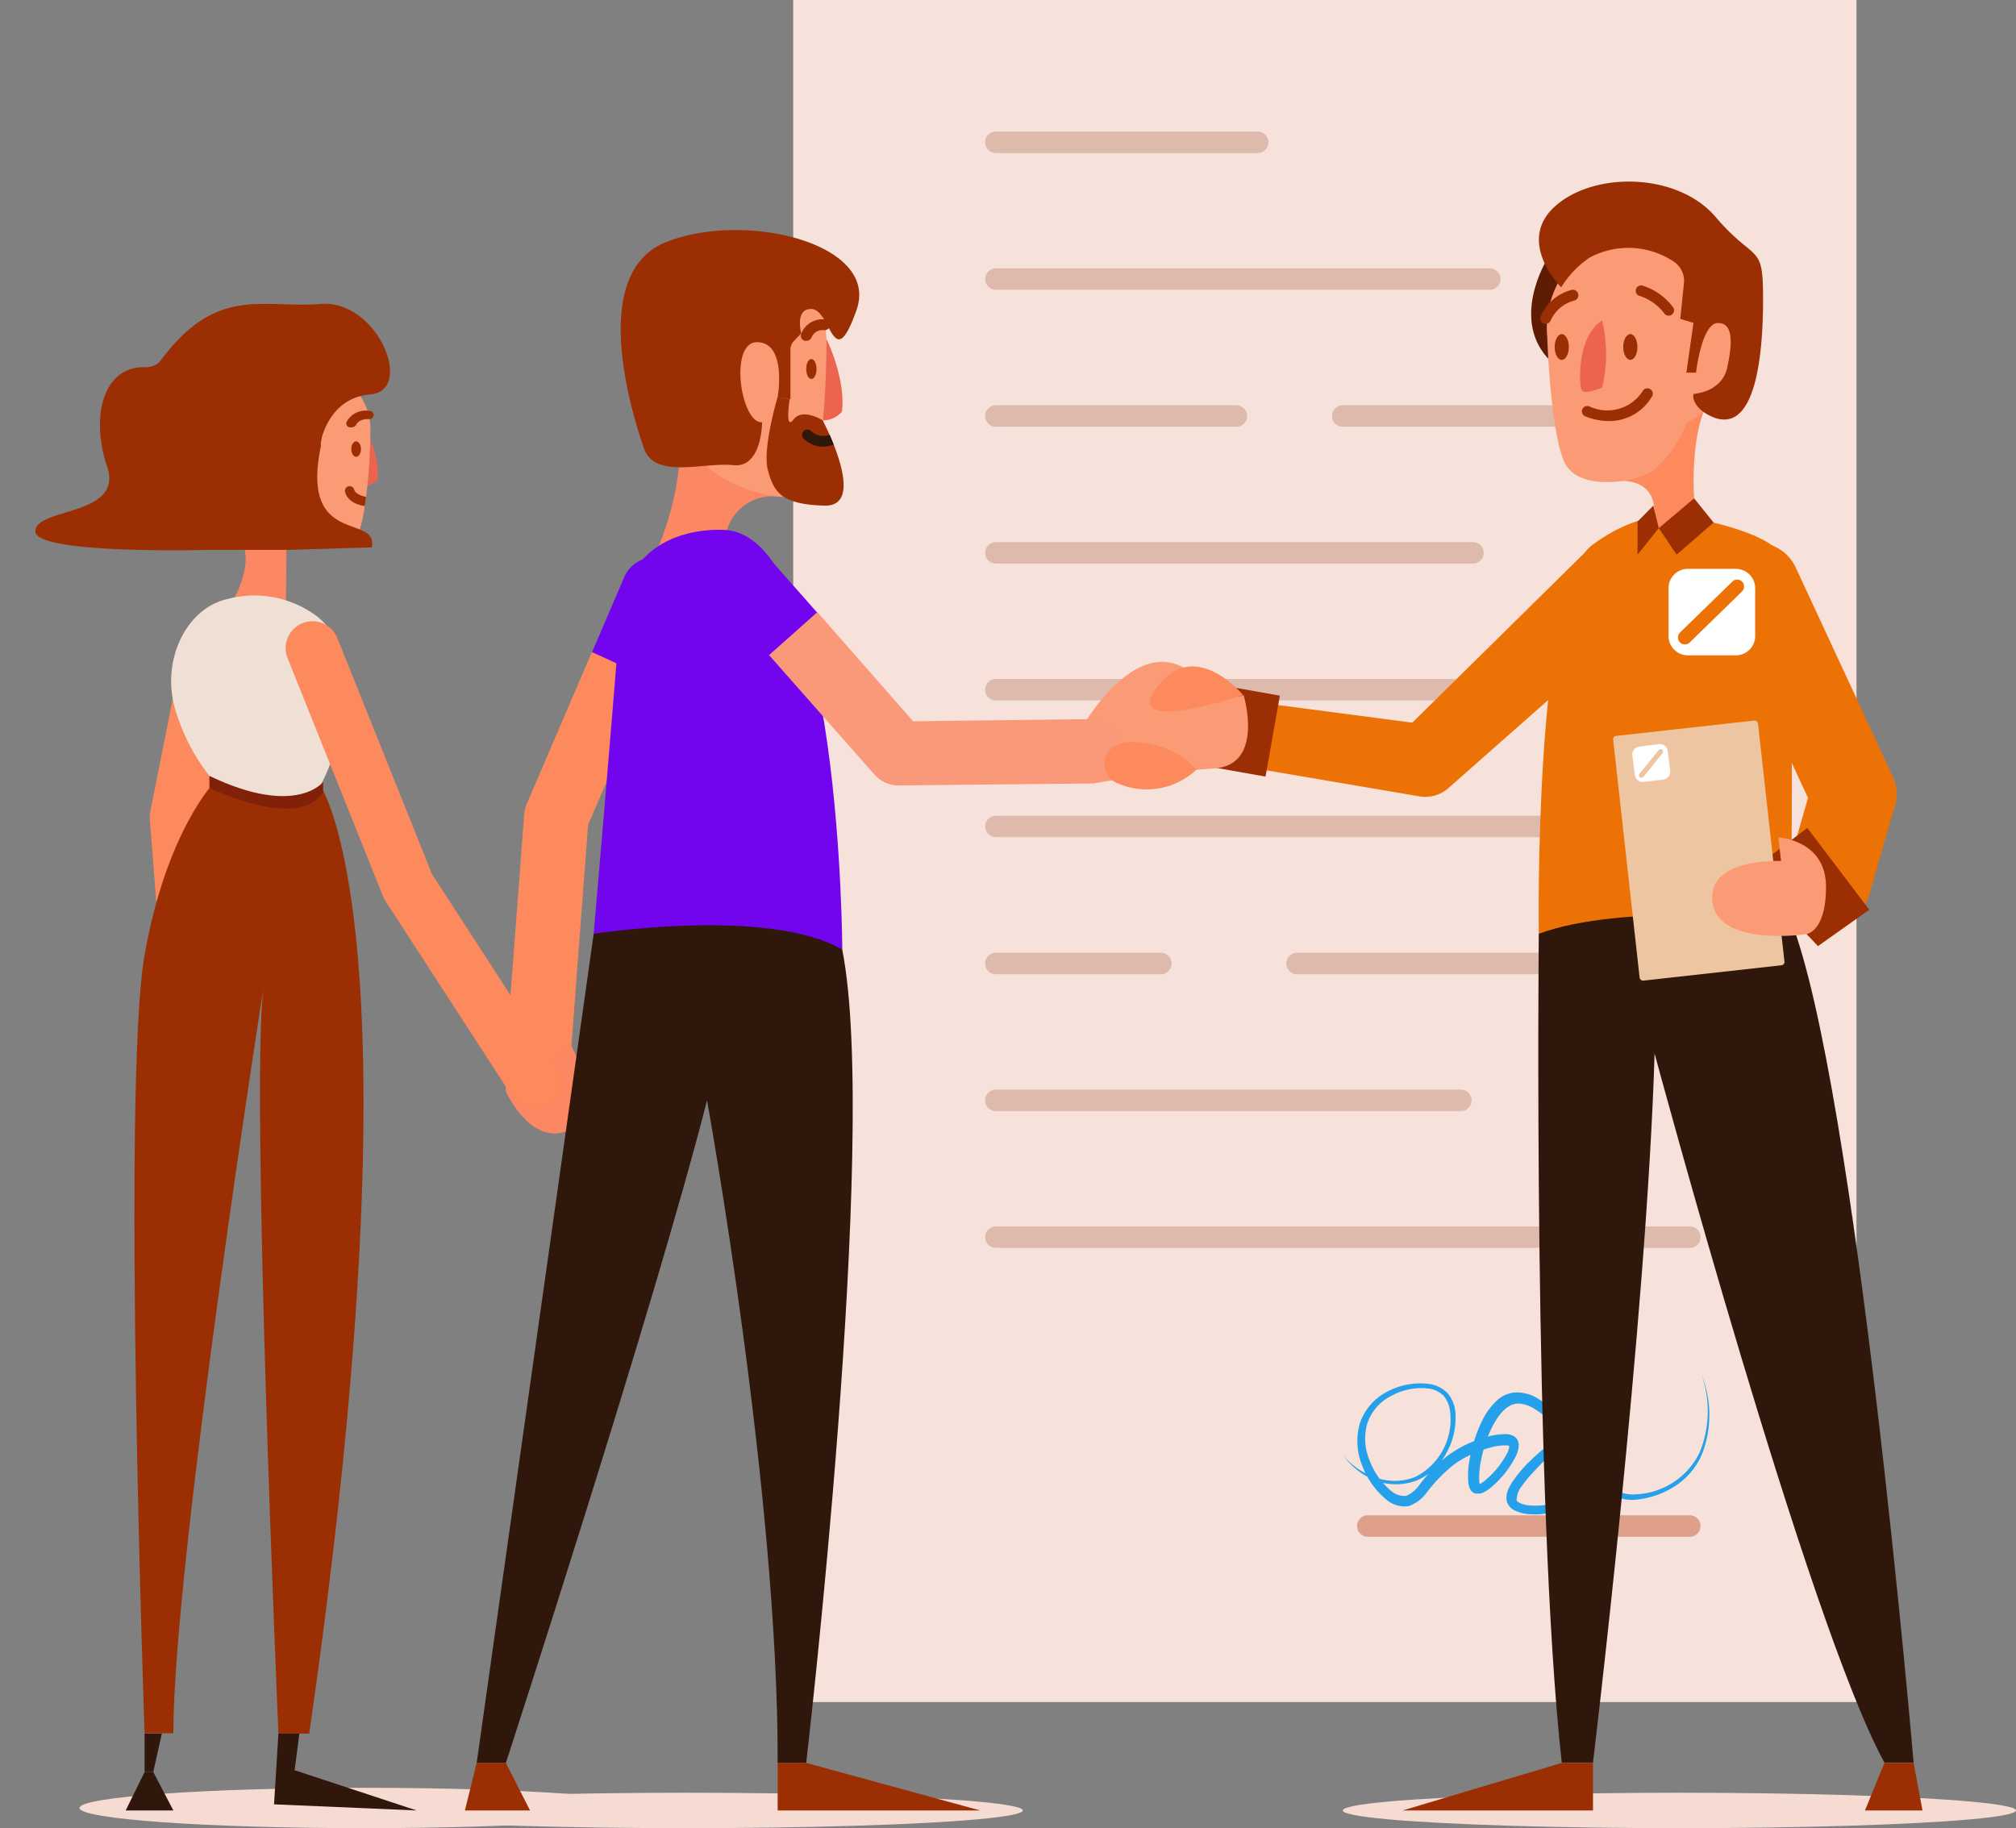 <?xml version="1.0" encoding="UTF-8"?> <svg xmlns="http://www.w3.org/2000/svg" width="187.82" height="170.33" viewBox="0 0 187.82 170.33"><rect x="0" y="0" width="187.82" height="170.33" fill="#808080" stroke="none"/><defs><style>.cls-1{fill:#f6dbd2;}.cls-2,.cls-21{fill:none;stroke:#fc8a5d;stroke-linecap:round;stroke-width:5px;}.cls-2{stroke-linejoin:round;}.cls-3{fill:#fb8862;}.cls-4{fill:#f6e2db;}.cls-5{fill:#debaad;}.cls-6{fill:#dea08a;}.cls-7{fill:#25a0eb;}.cls-8{fill:#fc8a5d;}.cls-9{fill:#7205ed;}.cls-10{fill:#30170b;}.cls-11{fill:#ec644e;}.cls-12{fill:#ed7205;}.cls-13{fill:#5e1c02;}.cls-14{fill:#fb9b76;}.cls-15{fill:#9c2e03;}.cls-16{fill:#fff;}.cls-17{fill:#fa9979;}.cls-18{fill:#edc5a1;}.cls-19{fill:#f0dfd5;}.cls-20{fill:#82210a;}.cls-21{stroke-miterlimit:10;}</style></defs><title>Igénylés_V2</title><ellipse class="cls-1" cx="33.94" cy="168.45" rx="26.53" ry="1.88"></ellipse><polyline class="cls-2" points="19.51 60.76 16.45 76.12 18.36 100.77"></polyline><path class="cls-3" d="M26.64,56A2.08,2.08,0,0,0,24,57.34c-.74,2-3-.19-3-.19s2.24-3.2,1.84-5.71S26.7,50.2,26.7,50.2Z"></path><rect class="cls-4" x="73.9" width="99.06" height="158.58"></rect><path class="cls-5" d="M117.17,14.26H92.78a1,1,0,0,1,0-2h24.39a1,1,0,0,1,0,2Z"></path><path class="cls-5" d="M138.79,27h-46a1,1,0,0,1,0-2h46a1,1,0,0,1,0,2Z"></path><path class="cls-5" d="M157.43,39.76H125.1a1,1,0,0,1,0-2h32.33a1,1,0,0,1,0,2Z"></path><path class="cls-5" d="M115.19,39.76H92.78a1,1,0,0,1,0-2h22.41a1,1,0,0,1,0,2Z"></path><path class="cls-5" d="M137.23,52.51H92.78a1,1,0,0,1,0-2h44.45a1,1,0,0,1,0,2Z"></path><path class="cls-5" d="M157.43,65.26H92.78a1,1,0,0,1,0-2h64.65a1,1,0,0,1,0,2Z"></path><path class="cls-5" d="M157.43,78H92.78a1,1,0,0,1,0-2h64.65a1,1,0,0,1,0,2Z"></path><path class="cls-5" d="M157.43,90.77H120.84a1,1,0,0,1,0-2h36.59a1,1,0,0,1,0,2Z"></path><path class="cls-5" d="M108.15,90.77H92.78a1,1,0,0,1,0-2h15.37a1,1,0,0,1,0,2Z"></path><path class="cls-5" d="M136.1,103.52H92.78a1,1,0,0,1,0-2H136.1a1,1,0,0,1,0,2Z"></path><path class="cls-5" d="M157.43,116.27H92.78a1,1,0,0,1,0-2h64.65a1,1,0,0,1,0,2Z"></path><path class="cls-6" d="M157.43,143.18h-30a1,1,0,0,1,0-2h30a1,1,0,0,1,0,2Z"></path><path class="cls-7" d="M125.17,135.64a6.76,6.76,0,0,0,3.06,2.05,5.24,5.24,0,0,0,3.6-.07,6,6,0,0,0,3.28-6,2.83,2.83,0,0,0-.61-1.57,2.39,2.39,0,0,0-1.5-.69,5.83,5.83,0,0,0-3.43.72,4.42,4.42,0,0,0-2.2,2.59,5.18,5.18,0,0,0,.24,3.42,6.68,6.68,0,0,0,2,2.82,1.87,1.87,0,0,0,1.39.46,2.82,2.82,0,0,0,1.22-1,15.44,15.44,0,0,1,2.67-2.76,10.81,10.81,0,0,1,3.5-1.69,6.1,6.1,0,0,1,2-.3,1.52,1.52,0,0,1,.65.19,1,1,0,0,1,.32.31,1.36,1.36,0,0,1,.13.42,2.34,2.34,0,0,1-.27,1.14,9.26,9.26,0,0,1-2.5,3.06,4.19,4.19,0,0,1-.47.29,1.07,1.07,0,0,1-.32.12l-.2,0a1.6,1.6,0,0,1-.29,0,.75.75,0,0,1-.43-.33,2.23,2.23,0,0,1-.15-.34,3.12,3.12,0,0,1-.08-.57,8,8,0,0,1,.15-2,13.36,13.36,0,0,1,1.23-3.69,6.36,6.36,0,0,1,1.19-1.63,2.78,2.78,0,0,1,2-.86,3.79,3.79,0,0,1,2,.62,8.18,8.18,0,0,1,1.56,1.24,11.36,11.36,0,0,1,2.22,3.19,7.64,7.64,0,0,1,.63,1.89,3.84,3.84,0,0,1-.12,2.09,3,3,0,0,1-1.45,1.57,6.35,6.35,0,0,1-1.91.65,7,7,0,0,1-2,.08,4,4,0,0,1-1-.26,1.42,1.42,0,0,1-.9-.91,1.89,1.89,0,0,1,.17-1.19,5.1,5.1,0,0,1,.52-.88,12.85,12.85,0,0,1,1.25-1.48,24.28,24.28,0,0,1,2.91-2.46,15.87,15.87,0,0,1,3.33-1.92,3.78,3.78,0,0,1,1-.25,1.45,1.45,0,0,1,.58,0,.86.86,0,0,1,.57.39,1.64,1.64,0,0,1,.14,1.14,8.26,8.26,0,0,1-.23,1,9.54,9.54,0,0,0-.71,3.53,1.53,1.53,0,0,0,.92,1.22,3.62,3.62,0,0,0,1.71.23,6.92,6.92,0,0,0,5.79-3.86,10.12,10.12,0,0,0,.19-7.27,10,10,0,0,1,.05,7.38,6.65,6.65,0,0,1-2.41,2.92,8.18,8.18,0,0,1-3.58,1.32,4.07,4.07,0,0,1-2-.24,2.06,2.06,0,0,1-1.25-1.61,9.63,9.63,0,0,1,.65-3.79,7.23,7.23,0,0,0,.2-.87,1.09,1.09,0,0,0-.05-.68c0-.11-.26-.15-.53-.11a3.2,3.2,0,0,0-.81.23,14.71,14.71,0,0,0-3.12,1.88A22.85,22.85,0,0,0,143,137a11.46,11.46,0,0,0-1.16,1.38,2.25,2.25,0,0,0-.55,1.36c0,.23.65.48,1.19.52a6.38,6.38,0,0,0,1.74-.08c1.11-.22,2.33-.73,2.66-1.68a2.83,2.83,0,0,0,.06-1.59,6.77,6.77,0,0,0-.56-1.66,10.45,10.45,0,0,0-2.06-2.92,7,7,0,0,0-1.37-1.07,3,3,0,0,0-1.51-.49c-1,0-1.79,1-2.33,2a12.19,12.19,0,0,0-1.15,3.4,7.45,7.45,0,0,0-.15,1.74,1.25,1.25,0,0,0,.05.36c0,.11.07.12-.05,0a.06.06,0,0,0-.06,0h0l.12,0a1.66,1.66,0,0,0,.32-.2,8.46,8.46,0,0,0,2.23-2.68,1.64,1.64,0,0,0,.19-.66s0,0,0,0a.56.56,0,0,0-.25-.06,5.15,5.15,0,0,0-1.68.25,10.16,10.16,0,0,0-3.22,1.53,14.65,14.65,0,0,0-2.54,2.61,3.58,3.58,0,0,1-1.69,1.27,2.64,2.64,0,0,1-2.08-.62,7.52,7.52,0,0,1-2.26-3.21,6,6,0,0,1-.19-3.91,5.15,5.15,0,0,1,2.57-2.94,6.38,6.38,0,0,1,3.81-.71,2.9,2.9,0,0,1,1.81.89,3.24,3.24,0,0,1,.71,1.87,6.74,6.74,0,0,1-.87,3.72,5.52,5.52,0,0,1-2.81,2.54,5.46,5.46,0,0,1-3.74,0A6.86,6.86,0,0,1,125.17,135.64Z"></path><polygon class="cls-3" points="47.13 98.78 47.13 101.67 49.8 99.49 47.13 98.78"></polygon><path class="cls-8" d="M60.63,63.25l-5.84,13.6L53.13,98.9a3,3,0,0,1-3,2.77h-.23a3,3,0,0,1-2.77-3.22l1.7-22.54a3.15,3.15,0,0,1,.24-1l6.08-14.18Z"></path><path class="cls-9" d="M63.69,56.12l-3.06,7.13-5.47-2.49,3-7a3,3,0,0,1,5.52,2.37Z"></path><path class="cls-3" d="M53.24,97.47s2.3,4,0,6.09-1.55-2.85-2.26-3.34S53.24,97.47,53.24,97.47Z"></path><path class="cls-3" d="M47.13,101.67s2.61,6,6.76,3.18-2.44-4.5-2.44-4.5a6.62,6.62,0,0,0-3-.4A13.12,13.12,0,0,1,47.13,101.67Z"></path><path class="cls-10" d="M55.31,87S47,146,44.41,164.25h2.72s13.92-42.77,18.74-61.73c0,0,6.66,36.72,6.58,61.73h2.66s6.81-58.43,3.36-75.75S55.31,87,55.31,87Z"></path><path class="cls-11" d="M77,31.59s1.81,3.66,1.44,6.76a2.31,2.31,0,0,1-2.73.6C74,38.24,77,31.59,77,31.59Z"></path><path class="cls-3" d="M72.45,46.27a4.39,4.39,0,0,0-4.88,3.93c-.69,4.44-6.27.84-6.27.84s3.32-7.55,1.43-12.57,7.44-4.18,7.44-4.18Z"></path><ellipse class="cls-1" cx="156.46" cy="168.68" rx="31.36" ry="1.65"></ellipse><ellipse class="cls-1" cx="63.93" cy="168.68" rx="31.36" ry="1.65"></ellipse><path class="cls-10" d="M143.36,87s-.54,53,2.14,77.22h2.91s5-41.39,5.74-66.06c0,0,14.3,53.1,21.41,66.06h2.72S172.9,101,166.81,85.68,143.36,87,143.36,87Z"></path><path class="cls-12" d="M157.94,48.33s6.56,1.13,8,3.32.9,34,.9,34S151.18,84.07,143.36,87c0,0-.49-32.2,5-36.24S157.94,48.33,157.94,48.33Z"></path><path class="cls-13" d="M144.15,24.12s-3.6,5.77.35,9.56,2.67-12.15,2.67-12.15Z"></path><path class="cls-8" d="M158.71,38.39c-.91,2.31-1,5.87-.88,8,0,1.14.11,1.9.11,1.9a4.2,4.2,0,0,1-2.39,2.38l-1-1.5-.47.58a4.54,4.54,0,0,1,0-1.46,4.91,4.91,0,0,0,0-1.22c-.43-2.91-4-2.2-4-2.2v-7l6.12-5.12S160.1,34.87,158.71,38.39Z"></path><path class="cls-14" d="M162.07,31.41a9,9,0,1,0-17.92,0s.26,8.44,1.54,11.53,7.14,1.89,8.35.88a10.8,10.8,0,0,0,3.11-4.43A8.94,8.94,0,0,0,162.07,31.41Z"></path><path class="cls-15" d="M158.71,38.39s-1.13-.79-.94-1.69c0,0,2.63-.13,3.14-2.43s.58-4.23-.9-4.17-2,4.62-2,4.62h-.9l.66-4.64-1.23-.37.34-3.26a2.16,2.16,0,0,0-1-2.11A7.62,7.62,0,0,0,148.1,24h0a9.1,9.1,0,0,0-2.65,2.77c-.17-.17-4.2-4.3-.56-7.56s11.41-3.14,14.94,1,4.36,2.5,4.42,6.86S164,41.87,158.71,38.39Z"></path><ellipse class="cls-15" cx="151.89" cy="32.33" rx="0.66" ry="1.2"></ellipse><ellipse class="cls-15" cx="145.5" cy="32.33" rx="0.66" ry="1.2"></ellipse><path class="cls-15" d="M155.46,29.41a.49.49,0,0,1-.43-.24,4.68,4.68,0,0,0-2.34-1.62.5.5,0,0,1,.29-.95,5.6,5.6,0,0,1,2.91,2.06.49.49,0,0,1-.18.68A.43.43,0,0,1,155.46,29.41Z"></path><path class="cls-15" d="M144,30.16a.57.57,0,0,1-.18,0,.5.5,0,0,1-.29-.65,4.28,4.28,0,0,1,2.89-2.5.5.5,0,0,1,.23,1,3.31,3.31,0,0,0-2.19,1.87A.49.49,0,0,1,144,30.16Z"></path><path class="cls-11" d="M149.26,36.11s-1.61.7-1.89.26-.47-5.08,1.89-6.5A13.34,13.34,0,0,1,149.26,36.11Z"></path><path class="cls-15" d="M149.91,39.23a5.83,5.83,0,0,1-2.28-.47.5.5,0,0,1,.43-.9,3.92,3.92,0,0,0,5-1.45.49.49,0,0,1,.69-.15.5.5,0,0,1,.15.69A4.6,4.6,0,0,1,149.91,39.23Z"></path><polygon class="cls-15" points="148.41 164.25 148.41 168.68 130.68 168.68 145.5 164.25 148.41 164.25"></polygon><polygon class="cls-15" points="175.56 164.25 173.75 168.68 179.11 168.68 178.28 164.25 175.56 164.25"></polygon><path class="cls-12" d="M152.8,57.67,135.05,73.33l-.12.11a3.27,3.27,0,0,1-2.67.76l-17.12-2.91a3,3,0,0,1,.9-6l17.22,2.26-2.78.86,16.86-16.62a4,4,0,0,1,5.62,5.7Z"></path><path class="cls-12" d="M172.69,78a4,4,0,0,1-3.62-2.31l-9-19.39a4,4,0,1,1,7.25-3.38l9,19.39a4,4,0,0,1-1.94,5.32A4.06,4.06,0,0,1,172.69,78Z"></path><path class="cls-12" d="M173.94,83.9a4,4,0,0,1-7.52-2.52l2.35-8.18a4,4,0,0,1,7.84,1.58L174.26,83A3.67,3.67,0,0,1,173.94,83.9Z"></path><polygon class="cls-15" points="168.38 77.14 162.9 81.28 169.37 88.15 174.15 84.76 168.38 77.14"></polygon><polygon class="cls-15" points="159.65 48.69 156.2 51.68 155.55 50.71 154.54 49.21 157.83 46.43 159.65 48.69"></polygon><polygon class="cls-15" points="154.54 49.21 154.07 49.79 152.56 51.68 152.56 48.6 154.03 47.11 154.54 49.21"></polygon><rect class="cls-15" x="113.76" y="64.33" width="4.85" height="7.66" transform="translate(13.66 -19.21) rotate(10.04)"></rect><path class="cls-14" d="M100.75,67.87s4.9-8.85,9.94-5.41c0,0,.59.89,1.17,1.87,0,0,3.08.92,4,.43,0,0,2,6.55-2.78,6.84S101.77,73,101.77,73,98.78,70.66,100.75,67.87Z"></path><path class="cls-8" d="M115.81,64.76s-4.46-5.45-8-.77S115.81,64.76,115.81,64.76Z"></path><path class="cls-14" d="M77,31.94s0,4.84-.5,8.89c0,.34-.08.67-.13,1a19,19,0,0,1-.59,2.94c-1.15,3.67-9.87-.23-10.1-1.76-.09-.6-.32-1.83-.57-3.09a8.63,8.63,0,1,1,11.89-8Z"></path><path class="cls-15" d="M76.81,47.11c-4.11-.11-4.73-1.32-5.27-3.31s.91-6.83.91-6.83l1.12.22s-.48,3,.36,1.89,2.71.08,2.71.08.29.54.65,1.35c.12.27.25.58.38.91C78.61,43.8,79.49,47.18,76.81,47.11Z"></path><path class="cls-15" d="M72.45,37s.89-5-1.85-5.12S69,39.49,71,39.34c0,0,0,4.3-2.69,4S61,44.68,60,41.79s-5.31-16.24,2-19.21,20,.08,17.8,6.3-2.35-.13-4.24-.09c-1.54,0-.91,2.27-.91,2.27l-.74.77a1.15,1.15,0,0,0-.27.73v4.63Z"></path><ellipse class="cls-15" cx="75.59" cy="34.38" rx="0.48" ry="0.93"></ellipse><path class="cls-15" d="M75.11,31.75a.39.39,0,0,1-.15,0,.5.5,0,0,1-.33-.62,2.11,2.11,0,0,1,2.2-1.37.5.5,0,0,1,0,1h-.08a1.1,1.1,0,0,0-1.14.67A.5.5,0,0,1,75.11,31.75Z"></path><path class="cls-16" d="M161.72,53h-4.46a1.8,1.8,0,0,0-1.81,1.8v4.46a1.8,1.8,0,0,0,1.81,1.8h4.46a1.8,1.8,0,0,0,1.8-1.8V54.83A1.8,1.8,0,0,0,161.72,53Zm.58,2.1-4.88,4.76a.66.66,0,0,1-.45.18.63.63,0,0,1-.46-.19.66.66,0,0,1,0-.91l4.89-4.76a.64.64,0,0,1,.89.92Z"></path><path class="cls-10" d="M77.67,41.42a2.59,2.59,0,0,1-2.8-.55.5.5,0,0,1,0-.7.49.49,0,0,1,.71,0,1.66,1.66,0,0,0,1.72.34C77.41,40.78,77.54,41.09,77.67,41.42Z"></path><path class="cls-9" d="M67.75,49.39s-9.31-1-10,8.23S55.31,87,55.31,87s16.23-2.54,23.16,1.47C78.47,88.5,78.38,50.59,67.75,49.39Z"></path><path class="cls-17" d="M104.5,70a3,3,0,0,1-3,3l-17.77.18h0a3,3,0,0,1-2.25-1L71.62,61l4.5-4L85.07,67.2,101.46,67h0A3,3,0,0,1,104.5,70Z"></path><path class="cls-9" d="M76.12,57.06l-4.5,4-5-5.66a3,3,0,1,1,4.5-4Z"></path><path class="cls-8" d="M104.16,73a1.94,1.94,0,0,1-.52-3.36,3.47,3.47,0,0,1,2.45-.46,8.11,8.11,0,0,1,5.4,2.51A6.78,6.78,0,0,1,104.16,73Z"></path><polygon class="cls-15" points="72.45 164.25 72.45 168.68 91.32 168.68 75.11 164.25 72.45 164.25"></polygon><polygon class="cls-15" points="44.41 164.25 43.31 168.68 49.38 168.68 47.13 164.25 44.41 164.25"></polygon><rect class="cls-18" x="152.21" y="67.7" width="13.63" height="23.03" rx="0.31" transform="matrix(0.99, -0.11, 0.11, 0.99, -7.88, 18.32)"></rect><path class="cls-14" d="M165.93,80.22s-6.92-.36-6.39,3.83,8.64,3,8.64,3,1.94-.06,1.94-4.43-4.44-4.6-4.44-4.6Z"></path><path class="cls-16" d="M154.55,69.33l-1.82.23a.74.74,0,0,0-.65.83l.23,1.82a.74.74,0,0,0,.83.64l1.82-.22a.74.74,0,0,0,.64-.83L155.38,70A.74.74,0,0,0,154.55,69.33Zm.35.83-1.76,2.19a.25.25,0,0,1-.17.1.29.29,0,0,1-.2,0,.28.28,0,0,1,0-.38l1.76-2.19a.26.26,0,0,1,.36,0A.26.26,0,0,1,154.9,70.16Z"></path><path class="cls-19" d="M16.34,66.15c-1.36-4.53.94-9.43,4.81-10.33a9.75,9.75,0,0,1,8.23,1.49c6.13,4.53.72,18.79-2.79,19.46C24,77.26,18.38,73,16.34,66.15Z"></path><path class="cls-15" d="M29.89,73.29s9.63,13.85-1.08,88.23H25.94S23.32,101.05,24.55,92c0,0-8.4,53.56-8.4,69.49H13.47s-2.13-60.41,0-72.52C15.52,77.39,20,72.85,20,72.85S27.47,76.91,29.89,73.29Z"></path><path class="cls-20" d="M19.51,73.41s8.45,4.12,10.6.33v-.89s-2.52,3.32-10.6-.56Z"></path><polygon class="cls-10" points="27.89 161.52 27.45 164.93 38.81 168.68 25.53 168.11 25.94 161.52 27.89 161.52"></polygon><polygon class="cls-10" points="15.08 161.52 14.28 165.1 13.47 165.1 13.47 161.52 15.08 161.52"></polygon><polygon class="cls-10" points="14.28 165.1 16.15 168.68 13.93 168.68 11.71 168.68 13.47 165.1 14.28 165.1"></polygon><path class="cls-11" d="M33.79,39.51s1.73,2.82,1.37,5.21a2.53,2.53,0,0,1-2.6.46C30.93,44.63,33.79,39.51,33.79,39.51Z"></path><path class="cls-14" d="M34.51,40s0,3.33-.41,6.33c0,.17-.05.34-.07.52s0,.22-.05.34,0,.29-.07.43a13.79,13.79,0,0,1-.56,2.26c-1.1,2.83-9.42-.17-9.63-1.36-.1-.46-.31-1.41-.55-2.38-3-1-5.11-3.38-5.11-6.14,0-3.68,3.69-6.65,8.22-6.65S34.51,36.28,34.51,40Z"></path><ellipse class="cls-15" cx="33.18" cy="41.84" rx="0.45" ry="0.72"></ellipse><path class="cls-15" d="M32.73,39.81a.39.39,0,0,1-.15,0,.37.37,0,0,1-.31-.47,2,2,0,0,1,2.09-1.06.39.39,0,1,1,0,.77h-.08c-.85,0-1.07.46-1.09.52A.48.48,0,0,1,32.73,39.81Z"></path><path class="cls-15" d="M34.64,51,27,51.23l-7.54,0s-16.35.46-16.17-1.76,8.25-1.36,6.69-6-.38-9.33,3.49-9.26a2,2,0,0,0,1.33-.42h0a3.48,3.48,0,0,0,.92-1.15C19,28.72,21.88,28.3,25,28.32a15.08,15.08,0,0,1,.52,2.18s6,1.68,4.37,10.77a.93.93,0,0,0,0,.14l0,.19C27.93,51,35.29,47.81,34.64,51Z"></path><path class="cls-15" d="M34.5,36.75c-3.47.28-4.43,3.48-4.66,4.52a.93.93,0,0,0,0,.14l0,.19s-20.42-.61-15-7.85h0c.31-.41.61-.8.92-1.15C19,28.72,21.88,28.3,25,28.32c1.55,0,3.14.14,4.84,0C35.17,27.85,38.66,36.4,34.5,36.75Z"></path><path class="cls-15" d="M34.1,46.29c0,.17-.05.34-.07.52s0,.22-.05.34c-1.68-.26-1.83-1.31-1.84-1.35a.44.44,0,0,1,.37-.5.44.44,0,0,1,.5.37S33.16,46.12,34.1,46.29Z"></path><polyline class="cls-21" points="29.11 60.38 38.01 82.59 49.8 100.77"></polyline></svg>
